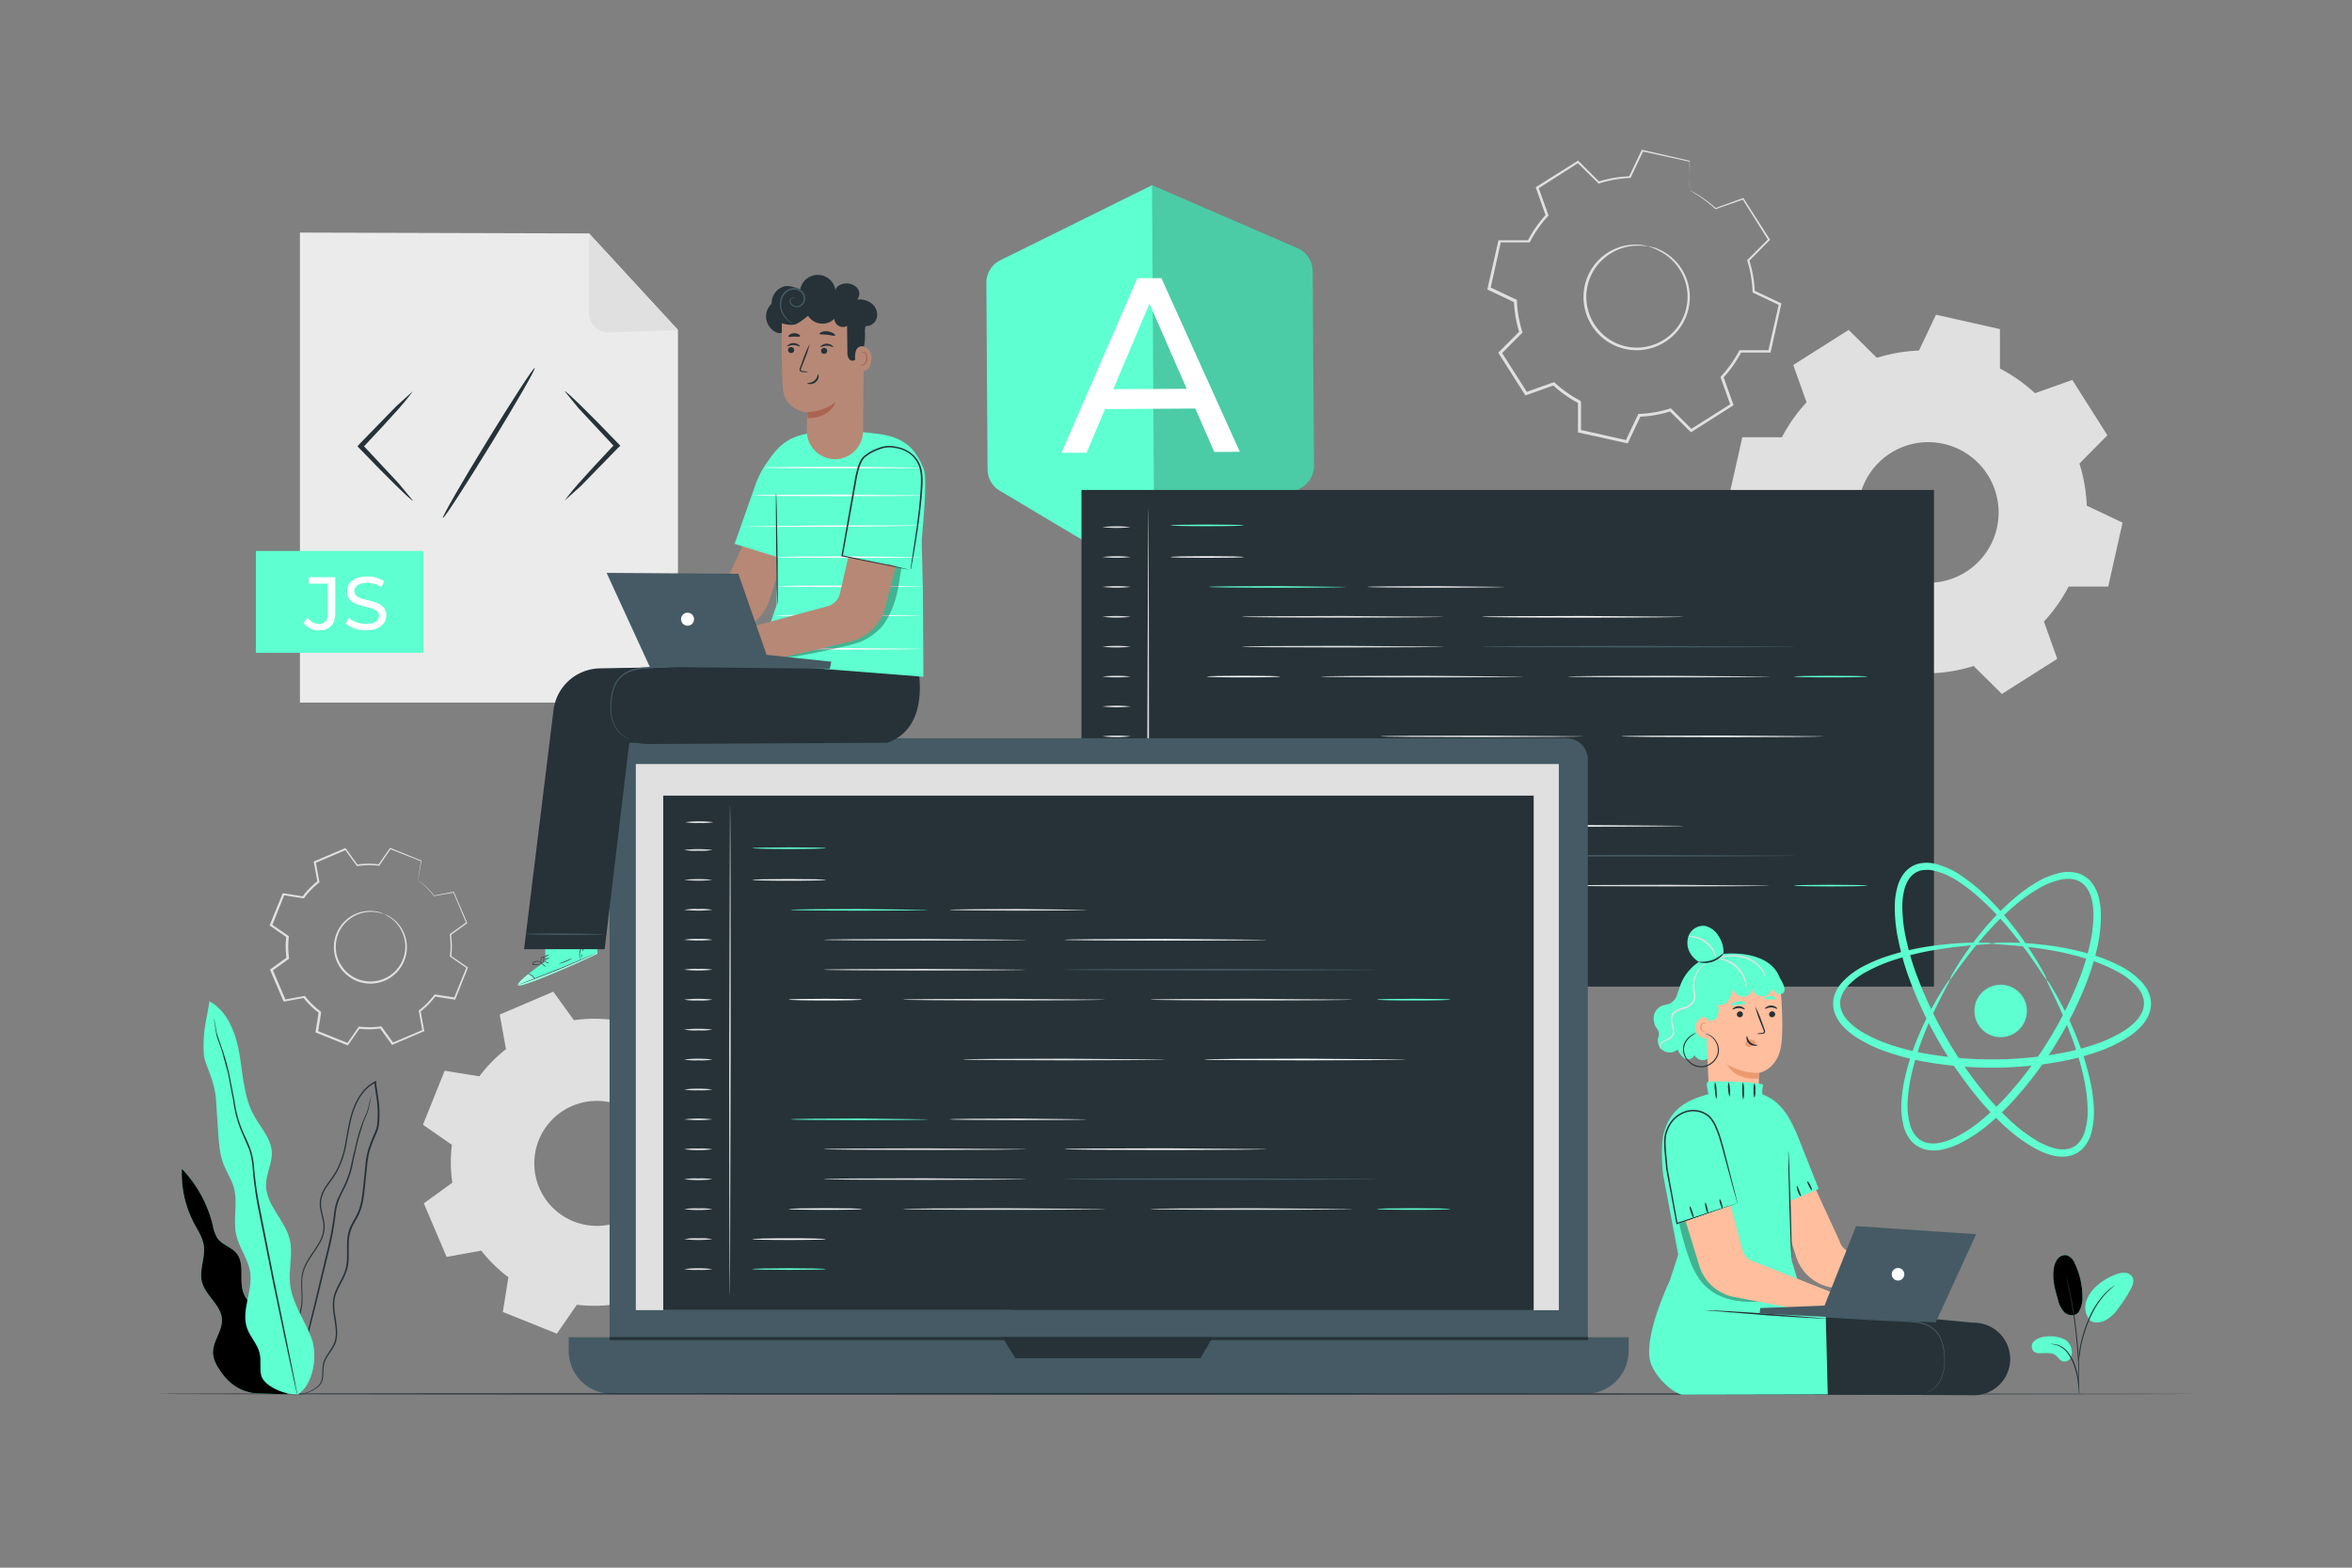 <svg xmlns="http://www.w3.org/2000/svg" xmlns:xlink="http://www.w3.org/1999/xlink" viewBox="0 0 750 500" xmlns:v="https://vecta.io/nano"><rect x="0" y="0" width="750" height="500" fill="#808080" stroke="none"/><style><![CDATA[.B{fill:#5effd0}.C{fill:#263238}.D{fill:#e0e0e0}.E{fill:#fafafa}.F{fill:#455a64}.G{fill:#ffbe9d}.H{fill:#b78876}.I{fill-rule:evenodd}]]></style><g class="D"><path d="M637.77 117.56a51.51 51.51 0 0 1 11.14 7.85l11.91-4.23L672 138.84l-8.91 9a51.1 51.1 0 0 1 2.33 13.43l11.42 5.42-4.58 20.4h-12.63a51.51 51.51 0 0 1-7.86 11.15l4.24 11.9-17.66 11.19-9-8.91a51.51 51.51 0 0 1-13.35 2.32l-5.42 11.42-20.41-4.58v-12.63a51.51 51.51 0 0 1-11.17-7.86l-11.91 4.24-11.19-17.66 8.92-9a51.94 51.94 0 0 1-2.34-13.43L551 159.86l4.58-20.4h12.63a51.27 51.27 0 0 1 7.86-11.15l-4.24-11.9 17.66-11.19 9 8.91a51.51 51.51 0 0 1 13.43-2.33l5.42-11.42 20.4 4.58v12.63zm-18 24a22.43 22.43 0 1 0 17 26.8 22.43 22.43 0 0 0-16.99-26.79z" class="I"/><path d="M525.53 78.51a12.64 12.64 0 0 1 3.91 1.23 16.46 16.46 0 0 1 7.81 7.89 16.62 16.62 0 0 1 1.59 7.63 17 17 0 0 1-10.12 14.99 16.92 16.92 0 0 1-19.64-4.4 17.06 17.06 0 0 1-4-9 16.91 16.91 0 0 1 1.26-8.85 16.73 16.73 0 0 1 4.7-6.22A16.48 16.48 0 0 1 521.47 78a12.6 12.6 0 0 1 4.06.56c0 .12-1.45-.29-4-.19a16.46 16.46 0 0 0-10 4 16.14 16.14 0 0 0-5.54 14.45 15 15 0 0 0 1.26 4.45 15.21 15.21 0 0 0 2.6 4.07 16 16 0 0 0 18.56 4.16 16.19 16.19 0 0 0 7.13-6.06 16.28 16.28 0 0 0 2.57-8.11 16.11 16.11 0 0 0-1.41-7.32 16.55 16.55 0 0 0-7.36-7.84c-2.34-1.3-3.84-1.55-3.81-1.66zm13.28-17.72a5.08 5.08 0 0 1 0-.59v-1.76q0-2.43-.09-7l.12.15-15.09-3.3.27-.13-4 8.44-.07.16h-.17a38.17 38.17 0 0 0-9.84 1.75l-.18.06-.13-.14-6.63-6.54h.42l-13 8.29.15-.44 3.15 8.79.08.22-.17.18a37.43 37.43 0 0 0-5.72 8.15l-.11.22h-.25-9.33l.42-.33-3.36 15.07-.25-.5 8.43 4 .25.11V96a37.75 37.75 0 0 0 1.71 9.79l.09.27-.2.19-6.58 6.62.06-.58 8.27 13-.56-.19 8.79-3.13.28-.1.21.19a37.08 37.08 0 0 0 8.11 5.72h0l.26.42h0v9.32l-.37-.47 15.07 3.39-.53.25q2-4.25 4-8.42l.13-.26h.28a37.28 37.28 0 0 0 9.79-1.7l.27-.08.2.2 6.6 6.59-.59-.02 13-8.24-.18.51-3.12-8.79-.08-.25.17-.19a37.39 37.39 0 0 0 5.75-8.12l.11-.22h9.58l-.39.31 3.41-15.06.2.41-8.41-4-.19-.09V93a37.68 37.68 0 0 0-1.68-9.83l-.06-.18.14-.14 6.6-6.59v.35l-8.2-13.07.25.08-8.81 3.08H547l-.07-.07a38.73 38.73 0 0 0-6-4.61l-1.6-1a5.56 5.56 0 0 1-.53-.32 4.14 4.14 0 0 1 .57.25 34.11 34.11 0 0 1 1.64.9 37 37 0 0 1 6.12 4.53h-.15l8.77-3.19.16-.06.09.15 8.32 13 .12.19-.16.16-6.56 6.64.07-.32a38 38 0 0 1 1.77 10l-.19-.3 8.44 4 .26.13-.07.28-3.34 15.07-.07.31h-.32-9.33l.37-.22a38.1 38.1 0 0 1-5.85 8.32l.09-.43q1.53 4.32 3.14 8.79l.11.33-.29.19-13 8.27-.31.19-.25-.25-6.62-6.58.46.11a37.88 37.88 0 0 1-10 1.75l.41-.26-4 8.43-.16.34-.37-.09-15.12-3.33-.37-.08v-.38-4.65-4.67h0l.25.42h0a38.78 38.78 0 0 1-8.32-5.87l.48.1-8.82 3.13-.36.12-.2-.32-8.25-13-.2-.31.26-.27 6.59-6.61-.11.47a38.38 38.38 0 0 1-1.74-10l.25.39-8.42-4-.32-.15.08-.35 3.4-15 .07-.34h9.67l-.36.22a38.08 38.08 0 0 1 5.87-8.42l-.08.4L489.8 60l-.1-.28.26-.16 13.04-8.2.23-.14.19.19L510 58l-.32-.08a38.05 38.05 0 0 1 10-1.7l-.24.15 4-8.4.08-.18h.19l15 3.47h.12v.12q0 4.5-.06 6.92v1.79a5.31 5.31 0 0 1 .04.7zM122.37 291.48a8.79 8.79 0 0 1 2.52 1.26 11.31 11.31 0 0 1 4.42 6.21 11.6 11.6 0 0 1 .24 5.35 11.74 11.74 0 0 1-2.73 5.51 11.7 11.7 0 0 1-5.78 3.53 11.63 11.63 0 0 1-12.83-5.15 11.37 11.37 0 0 1-1.37-3.22 10.91 10.91 0 0 1-.36-3.34 11.71 11.71 0 0 1 1.85-5.86 11.49 11.49 0 0 1 11.35-5.12 8.58 8.58 0 0 1 2.69.83c0 .08-1-.35-2.72-.58a11.31 11.31 0 0 0-7.22 1.58 11.1 11.1 0 0 0-3.65 3.58 11.28 11.28 0 0 0-1.7 5.59 10.7 10.7 0 0 0 .36 3.16 10.36 10.36 0 0 0 1.32 3 11 11 0 0 0 12.12 4.87 11.17 11.17 0 0 0 5.5-3.32 11.13 11.13 0 0 0 2.48-10.32 11.33 11.33 0 0 0-4.12-6.13 26.71 26.71 0 0 0-2.37-1.43zm10.96-10.55a1.68 1.68 0 0 1 0-.39c0-.3.09-.69.17-1.2l.7-4.74.06.11-9.85-3.9.19-.06-3.61 5.29-.07.09h-.12a25.49 25.49 0 0 0-6.85.1h-.13l-.08-.11L110 271l.27.08-9.73 4.18.15-.28 1.16 6.3v.16l-.13.1a25.81 25.81 0 0 0-4.72 4.84l-.1.14h-.17l-6.33-1 .32-.18-3.94 9.84-.11-.36 5.27 3.64.16.1v.19a26.05 26.05 0 0 0 .08 6.82v.19l-.15.12-5.19 3.75.1-.38 4.17 9.75-.36-.19 6.3-1.15h.2l.12.15a25.65 25.65 0 0 0 4.87 4.77h0c.06.14-.12-.31.13.32h0v.1.2l-.07.4-.12.79-.26 1.59-.51 3.15-.2-.35 9.84 3.95-.39.12 3.64-5.27.11-.16h.2a25.1 25.1 0 0 0 6.82-.07h.19l.11.15 3.75 5.2-.37-.11 9.75-4.15-.18.33q-.57-3.21-1.14-6.3v-.18l.14-.1a26 26 0 0 0 4.79-4.88l.1-.14h.17l6.32 1-.3.16 4-9.82.09.3-5.26-3.66-.12-.08v-.14a26 26 0 0 0-.06-6.85v-.13l.11-.07 5.2-3.74-.06.23-4.12-9.76.16.08-6.31 1.11h-.06v-.05a26.36 26.36 0 0 0-3.55-3.78l-1-.84c-.23-.18-.33-.27-.32-.28l.35.24a16.87 16.87 0 0 1 1 .79 26.13 26.13 0 0 1 3.65 3.74h-.11l6.3-1.2h.11v.11l4.2 9.73.06.14-.12.09-5.18 3.77.09-.2a26.05 26.05 0 0 1 .09 7l-.1-.22 5.28 3.63.17.11-.08.18-3.93 9.85-.08.2h-.22l-6.32-1 .27-.11a26.21 26.21 0 0 1-4.88 5l.11-.29q.57 3.11 1.15 6.3v.24l-.27.05-9.75 4.17-.22.1-.15-.2-3.76-5.19.3.13a26.36 26.36 0 0 1-7 .08l.3-.14q-1.8 2.61-3.64 5.27l-.14.22-.24-.1-9.84-3.95-.24-.09v-.26l.51-3.15.25-1.59.13-.79.06-.4v-.2-.1-.08h0l.12.31h0a25.75 25.75 0 0 1-5-4.89l.31.12-6.3 1.15-.26.05-.1-.24-4.15-9.75-.1-.24.2-.15 5.2-3.75-.13.31a26.55 26.55 0 0 1-.07-7l.13.3-5.26-3.65-.2-.14.09-.22 4-9.83.09-.22h.23l6.32 1-.27.11a26.29 26.29 0 0 1 4.89-5l-.1.26-1.14-6.3v-.2l.19-.08 9.75-4.14.17-.07.11.15 3.74 5.2-.2-.09a26.22 26.22 0 0 1 7-.05l-.18.08 3.66-5.25.08-.11.12.05 9.81 4h.08v.08l-.81 4.68-.22 1.21a2.39 2.39 0 0 1-.04.51z"/><path d="M216.94 334.08a45.34 45.34 0 0 1 8.64 8.47l11-2 7.29 17.08-9.1 6.58a45.41 45.41 0 0 1 .14 12.11l9.23 6.38-6.93 17.23-11.08-1.78a45.11 45.11 0 0 1-8.47 8.65l2 11-17.08 7.29-6.52-9.09a45.84 45.84 0 0 1-12.11.13l-6.37 9.23-17.24-6.92 1.78-11.08a45.45 45.45 0 0 1-8.65-8.48l-11.05 2-7.28-17.08 9.09-6.58a45.85 45.85 0 0 1-.13-12.11l-9.23-6.38 6.92-17.23 11.08 1.78a45.45 45.45 0 0 1 8.48-8.65l-2-11.05 17.08-7.29 6.58 9.1a45.43 45.43 0 0 1 12.11-.13l6.38-9.23 17.21 6.97-1.77 11.08zm-19.2 18.48a19.93 19.93 0 1 0 11.06 25.92 19.93 19.93 0 0 0-11.06-25.92z" class="I"/></g><path d="M216.18 224.08H95.65V74.18l92.2.27 28.33 30.77v118.86z" fill="#ebebeb"/><path d="M131.7 159.7c-.15.15-2.15-1.66-5.26-4.7s-7.34-7.32-11.94-12.12l-.51-.54.51-.54v-.05l11.9-12.22 5.25-4.75s-1.55 2.24-4.45 5.51-7 7.7-11.57 12.54h-.05v-1.03l11.6 12.44 4.52 5.46zm48.37-34.92c.16-.15 2.16 1.66 5.27 4.7s7.34 7.32 11.93 12.12l.52.54-.51.54h-.05l-11.9 12.22-5.26 4.75s1.56-2.24 4.46-5.51 7-7.7 11.56-12.53v-.06 1.08l-11.6-12.43-4.42-5.42zm-38.85 40.43c-.36-.22 5.89-11.12 14-24.34s14.93-23.75 15.3-23.52-5.88 11.12-14 24.34-14.93 23.75-15.3 23.52z" class="C"/><path d="M187.84,74.46l-.11,25.11a6.46,6.46,0,0,0,6.65,6.48l21.8-.81Z" class="D"/><path d="M81.58 175.72h53.45v32.49H81.58z" class="B"/><path d="M96.77 198.61l1.39-1.61a4.19 4.19 0 0 0 3.5 2c1.89 0 2.87-1.15 2.87-3.41v-9.42h-6.06v-2.08h8.44v11.38c0 3.74-1.82 5.59-5.25 5.59a5.87 5.87 0 0 1-4.89-2.45zm13.49.31l.89-1.87a8.6 8.6 0 0 0 5.53 1.94c2.91 0 4.15-1.13 4.15-2.59 0-4.1-10.16-1.51-10.16-7.74 0-2.59 2-4.8 6.42-4.8a9.88 9.88 0 0 1 5.4 1.49l-.8 1.92a8.6 8.6 0 0 0-4.6-1.37c-2.85 0-4.07 1.2-4.07 2.66 0 4.1 10.16 1.54 10.16 7.7 0 2.56-2.06 4.77-6.5 4.77a10 10 0 0 1-6.42-2.11z" fill="#fff"/><path d="M318.9,83.05a7.92,7.92,0,0,0-4.37,7.17l.38,59.47a7.92,7.92,0,0,0,3.84,6.79l49.38,29.43h0l47.27-30.65a7.93,7.93,0,0,0,3.59-6.73l-.39-62.09a7.93,7.93,0,0,0-4.72-7.24L367.34,59.08Z" class="B"/><path d="M367.34,59.08l.8,126.83,47.21-30.59a7.93,7.93,0,0,0,3.66-6.7l-.37-62.34A7.73,7.73,0,0,0,414,79.21Z" opacity=".2"/><path d="M381.16 130.3l-28.8.18-5.87 13.92h-8l24.2-55.67h7.66l25 55.36-8.13.06zm-2.75-6.3l-11.86-27.16L355 124.12z" fill="#fff"/><path d="M344.86 156.27H616.7v158.4H344.86z" class="C"/><path d="M366.12 306.7c-.14 0-.26-32.39-.26-72.34l.26-72.36c.12 0 .26 32.38.26 72.34l-.26 72.36zm-5.59-138.58a39.07 39.07 0 0 1-9 0 39.07 39.07 0 0 1 9 0zm0 9.53a39.07 39.07 0 0 1-9 0 39.07 39.07 0 0 1 9 0zm0 9.54a39.07 39.07 0 0 1-9 0 39.07 39.07 0 0 1 9 0zm0 9.53a39.07 39.07 0 0 1-9 0 39.07 39.07 0 0 1 9 0zm0 9.53a39.07 39.07 0 0 1-9 0 39.07 39.07 0 0 1 9 0zm0 9.54a39.07 39.07 0 0 1-9 0 39.07 39.07 0 0 1 9 0zm0 9.53a39.07 39.07 0 0 1-9 0 39.07 39.07 0 0 1 9 0zm0 9.53a39.07 39.07 0 0 1-9 0 39.07 39.07 0 0 1 9 0zm0 9.54a39.07 39.07 0 0 1-9 0 39.07 39.07 0 0 1 9 0zm0 9.53a39.07 39.07 0 0 1-9 0 39.07 39.07 0 0 1 9 0zm0 9.53a39.07 39.07 0 0 1-9 0 39.07 39.07 0 0 1 9 0zm0 9.55a39.07 39.07 0 0 1-9 0 39.07 39.07 0 0 1 9 0zm0 9.52a39.07 39.07 0 0 1-9 0 39.07 39.07 0 0 1 9 0zm0 9.53a39.07 39.07 0 0 1-9 0 39.07 39.07 0 0 1 9 0zm0 9.54a39.07 39.07 0 0 1-9 0 39.07 39.07 0 0 1 9 0z" class="D"/><path d="M396.62 167.56c0 .14-5.23.26-11.68.26s-11.69-.12-11.69-.26 5.23-.26 11.69-.26 11.68.11 11.68.26zm0 134.03c0 .14-5.23.26-11.68.26s-11.69-.12-11.69-.26 5.23-.26 11.69-.26 11.68.11 11.68.26zm32.54-114.4c0 .14-9.79.26-21.86.26s-21.86-.12-21.86-.26 9.79-.26 21.86-.26l21.86.26z" class="B"/><g class="D"><path d="M479.7 187.19c0 .14-9.78.26-21.85.26s-21.86-.12-21.86-.26 9.78-.26 21.86-.26l21.85.26z"/><use xlink:href="#B"/><path d="M460.39 206.25c0 .15-14.43.26-32.21.26s-32.18-.11-32.18-.26 14.42-.26 32.22-.26l32.17.26zm44.34 28.6c0 .15-14.42.26-32.21.26s-32.21-.11-32.21-.26 14.42-.26 32.21-.26l32.21.26z"/><use xlink:href="#B" x="25.21" y="19.07"/><use xlink:href="#C"/></g><g class="E"><use xlink:href="#C" x="-27.38" y="-19.07"/><path d="M581.45 234.85c0 .15-14.43.26-32.21.26S517 235 517 234.85s14.42-.26 32.22-.26l32.23.26z"/></g><path d="M572.56 206.25c0 .15-22.4.26-50 .26s-50-.11-50-.26 22.39-.26 50-.26l50 .26z" class="F"/><g class="E"><use xlink:href="#D"/><use xlink:href="#D" y="114.4"/><use xlink:href="#E"/></g><g class="B"><use xlink:href="#E" x="187.26"/><path d="M429.16 253.86c0 .15-9.79.26-21.86.26s-21.86-.11-21.86-.26 9.79-.26 21.86-.26l21.86.26z"/></g><g class="D"><path d="M479.7 253.86c0 .15-9.78.26-21.85.26S436 254 436 253.86s9.78-.26 21.86-.26l21.84.26zm-19.31 9.54c0 .14-14.43.26-32.21.26s-32.18-.12-32.18-.26 14.42-.26 32.22-.26l32.17.26z"/><use xlink:href="#B" y="76.21"/><path d="M485.6 282.46c0 .15-14.43.26-32.21.26s-32.22-.11-32.22-.26 14.42-.26 32.22-.26l32.21.26zm78.72 0c0 .15-14.42.26-32.21.26s-32.21-.11-32.21-.26 14.42-.26 32.21-.26l32.21.26z"/></g><use xlink:href="#C" x="-27.38" y="47.61" class="E"/><path d="M572.56 272.93c0 .14-22.4.26-50 .26s-50-.12-50-.26 22.39-.26 50-.26l50 .26z" class="F"/><use xlink:href="#F" class="E"/><g class="B"><use xlink:href="#F" x="187.26"/><path d="M652.65 312.48c-.19.11-1.88-2.7-5.29-7.52a136.87 136.87 0 0 0-6.52-8.53 95 95 0 0 0-9.79-10.21 54.26 54.26 0 0 0-6.46-5 24.43 24.43 0 0 0-7.83-3.52 9.55 9.55 0 0 0-4.22-.06 6.29 6.29 0 0 0-3.44 2.21 10.17 10.17 0 0 0-1.89 4.08 22.08 22.08 0 0 0-.6 4.87 48.11 48.11 0 0 0 1.14 10.39 84.39 84.39 0 0 0 3 10.62A133 133 0 0 0 634 350.06a86.31 86.31 0 0 0 7.68 7.93 48.2 48.2 0 0 0 8.43 6.19 23 23 0 0 0 4.52 1.92 10.37 10.37 0 0 0 4.48.4 6.25 6.25 0 0 0 3.63-1.89 9.42 9.42 0 0 0 2.06-3.67 24.32 24.32 0 0 0 .86-8.54 52.82 52.82 0 0 0-1.07-8.09 93.8 93.8 0 0 0-4-13.58c-1.45-3.92-2.89-7.23-4.12-9.91-2.47-5.37-4.06-8.23-3.87-8.34a9.3 9.3 0 0 1 1.4 1.94c.82 1.33 2 3.32 3.38 5.95s3 5.91 4.57 9.83a89.73 89.73 0 0 1 4.39 13.73 54.48 54.48 0 0 1 1.28 8.35 26.34 26.34 0 0 1-.81 9.31 11.7 11.7 0 0 1-2.5 4.55 8.43 8.43 0 0 1-4.87 2.61 12.52 12.52 0 0 1-5.49-.39 24.58 24.58 0 0 1-5-2.08 49.43 49.43 0 0 1-8.94-6.43 86.26 86.26 0 0 1-8-8.13 131.91 131.91 0 0 1-23.7-41 85.29 85.29 0 0 1-3-11 49.77 49.77 0 0 1-1.11-11 24.45 24.45 0 0 1 .72-5.39 12.64 12.64 0 0 1 2.4-5 8.54 8.54 0 0 1 4.7-2.91 11.65 11.65 0 0 1 5.2.11 26.38 26.38 0 0 1 8.46 3.95 56.1 56.1 0 0 1 6.6 5.28 90.55 90.55 0 0 1 9.72 10.76c2.6 3.35 4.64 6.36 6.23 8.87s2.73 4.53 3.46 5.91a9.09 9.09 0 0 1 .96 2.18z"/><path d="M621.77,312.42c.18.11-1.44,2.84-4,8-1.26,2.56-2.74,5.73-4.23,9.49a86.1,86.1,0,0,0-4.07,13.06,49.16,49.16,0,0,0-1.12,7.8,23,23,0,0,0,.8,8.24,9.49,9.49,0,0,0,2,3.57,6.56,6.56,0,0,0,3.48,1.94,10,10,0,0,0,4.35-.12,20.23,20.23,0,0,0,4.46-1.6,43.78,43.78,0,0,0,8.43-5.55,79.38,79.38,0,0,0,7.74-7.34,122.52,122.52,0,0,0,23.63-38.18,78.38,78.38,0,0,0,3.11-10.21,43.81,43.81,0,0,0,1.21-10,20.51,20.51,0,0,0-.56-4.7,10.06,10.06,0,0,0-1.83-3.95,6.57,6.57,0,0,0-3.3-2.25,9.48,9.48,0,0,0-4.08-.18,23.09,23.09,0,0,0-7.73,2.95,50.75,50.75,0,0,0-6.48,4.49,87.15,87.15,0,0,0-9.87,9.47c-2.7,3-4.88,5.75-6.61,8-3.46,4.54-5.18,7.21-5.36,7.1a7.6,7.6,0,0,1,1-2.09c.75-1.31,1.9-3.23,3.53-5.6a105,105,0,0,1,6.33-8.38,82.53,82.53,0,0,1,9.8-9.94,49.51,49.51,0,0,1,6.63-4.8,25,25,0,0,1,8.42-3.36,11.77,11.77,0,0,1,5,.18,8.82,8.82,0,0,1,4.46,2.95,12.47,12.47,0,0,1,2.33,4.8,23.24,23.24,0,0,1,.68,5.24A45.66,45.66,0,0,1,668.81,302a80,80,0,0,1-3.15,10.56,122.35,122.35,0,0,1-24.15,39,80.2,80.2,0,0,1-8,7.54,45.84,45.84,0,0,1-9,5.78,22.86,22.86,0,0,1-5,1.73,12.28,12.28,0,0,1-5.33.06,8.82,8.82,0,0,1-4.63-2.67,11.73,11.73,0,0,1-2.41-4.42,25,25,0,0,1-.75-9,49.54,49.54,0,0,1,1.34-8.08,82.47,82.47,0,0,1,4.52-13.21,104.14,104.14,0,0,1,4.67-9.4c1.4-2.52,2.6-4.4,3.44-5.66S621.69,312.37,621.77,312.42Z"/><path d="M635.24,300.91c0,.22-3.18.27-8.87.82-2.84.28-6.31.7-10.29,1.4a87.75,87.75,0,0,0-13.25,3.42,50.07,50.07,0,0,0-7.22,3.15,22.89,22.89,0,0,0-6.59,5,9.53,9.53,0,0,0-2,3.56,6.65,6.65,0,0,0,.18,4,10.22,10.22,0,0,0,2.39,3.64,20.88,20.88,0,0,0,3.71,2.94,43.83,43.83,0,0,0,9.15,4.25,78.16,78.16,0,0,0,10.33,2.72,122.14,122.14,0,0,0,44.89,0A78,78,0,0,0,668,333.1a43.68,43.68,0,0,0,9.16-4.25,20.88,20.88,0,0,0,3.71-2.94,10.22,10.22,0,0,0,2.39-3.64,6.65,6.65,0,0,0,.18-4,9.53,9.53,0,0,0-2-3.56,22.89,22.89,0,0,0-6.59-5,48,48,0,0,0-7.22-3.15,87.75,87.75,0,0,0-13.25-3.42c-4-.7-7.45-1.12-10.29-1.4-5.69-.55-8.87-.6-8.86-.82a7.76,7.76,0,0,1,2.3-.24c1.51-.05,3.75-.08,6.63.05s6.39.4,10.45,1a82.6,82.6,0,0,1,13.61,3.1,50.72,50.72,0,0,1,7.57,3.12,24.86,24.86,0,0,1,7.29,5.39,11.7,11.7,0,0,1,2.49,4.37,8.86,8.86,0,0,1-.16,5.34,12.36,12.36,0,0,1-2.86,4.51,22.22,22.22,0,0,1-4.1,3.33,45.69,45.69,0,0,1-9.64,4.59,79.18,79.18,0,0,1-10.64,2.87,121.84,121.84,0,0,1-45.89,0,79.18,79.18,0,0,1-10.64-2.87,45.69,45.69,0,0,1-9.64-4.59,22.55,22.55,0,0,1-4.1-3.33,12.28,12.28,0,0,1-2.86-4.51,8.86,8.86,0,0,1-.16-5.34,11.77,11.77,0,0,1,2.49-4.37,24.91,24.91,0,0,1,7.29-5.39,49.19,49.19,0,0,1,7.57-3.11,81.48,81.48,0,0,1,13.61-3.11c4.06-.58,7.58-.85,10.45-1s5.12-.1,6.63-.05A7.87,7.87,0,0,1,635.24,300.91Z"/><circle cx="637.71" cy="322.29" r="8.37" transform="matrix(.161 -.987 .987 .161 217.19 899.96)"/></g><g class="F"><path d="M202.13 235.47h297.45a6.74 6.74 0 0 1 6.74 6.74v185a14.57 14.57 0 0 1-14.57 14.57h-282.8a14.57 14.57 0 0 1-14.57-14.57v-184a7.75 7.75 0 0 1 7.75-7.74z"/><path d="M181.34,426.5h338a0,0,0,0,1,0,0v4.33a13.72,13.72,0,0,1-13.72,13.72H195.06a13.72,13.72,0,0,1-13.72-13.72V426.5a0,0,0,0,1,0,0Z"/></g><path d="M202.75 243.67h294.32v174.2H202.75z" class="D"/><g class="C"><path d="M319.6 426.5l4.19 6.67h59.01l3.9-6.67h-67.1z"/><path d="M194.43 426.43h311.94v.99H194.43zm17.06-172.67h277.56v164.11H211.49z"/></g><g class="D"><path d="M232.78 413.05c-.14 0-.26-34.95-.26-78.06l.26-78.06c.14 0 .22 34.94.22 78.07l-.22 78.05zm-5.6-141.97a19.36 19.36 0 0 1-4.51.26 19.36 19.36 0 0 1-4.51-.26 39.25 39.25 0 0 1 9 0zm.35-8.86a19.36 19.36 0 0 1-4.51.26 19.36 19.36 0 0 1-4.51-.26 39.25 39.25 0 0 1 9 0zm-.35 18.41a39.25 39.25 0 0 1-9 0 39.25 39.25 0 0 1 9 0z"/><use xlink:href="#G"/><use xlink:href="#G" y="9.55"/><use xlink:href="#G" y="19.1"/><path d="M227.18 318.82a19 19 0 0 1-4.51.27 19 19 0 0 1-4.51-.27 39.25 39.25 0 0 1 9 0zm0 9.55a19.36 19.36 0 0 1-4.51.26 19.36 19.36 0 0 1-4.51-.26 39.25 39.25 0 0 1 9 0zm0 9.55a19.36 19.36 0 0 1-4.51.26 19.36 19.36 0 0 1-4.51-.26 39.25 39.25 0 0 1 9 0zm0 9.55a19.36 19.36 0 0 1-4.51.26 19.36 19.36 0 0 1-4.51-.26 39.25 39.25 0 0 1 9 0zm0 9.53a39.25 39.25 0 0 1-9 0 39.25 39.25 0 0 1 9 0z"/><use xlink:href="#G" y="76.39"/><use xlink:href="#G" y="85.94"/><use xlink:href="#G" y="95.49"/><path d="M227.18 395.22a39.25 39.25 0 0 1-9 0 19 19 0 0 1 4.51-.27 19 19 0 0 1 4.49.27zm0 9.54a19.36 19.36 0 0 1-4.51.26 19.36 19.36 0 0 1-4.51-.26 39.25 39.25 0 0 1 9 0z"/></g><path d="M263.33 270.52c0 .14-5.24.26-11.7.26s-11.71-.12-11.71-.26 5.24-.26 11.71-.26 11.7.11 11.7.26zm0 134.24c0 .15-5.24.26-11.7.26s-11.71-.11-11.71-.26 5.24-.26 11.71-.26 11.7.12 11.7.26zm32.59-114.58c0 .14-9.81.26-21.9.26s-21.89-.12-21.89-.26 9.8-.26 21.89-.26l21.9.26z" class="B"/><g class="D"><path d="M346.55 290.18c0 .14-9.81.26-21.9.26s-21.89-.12-21.89-.26 9.8-.26 21.89-.26l21.9.26z"/><use xlink:href="#H"/><use xlink:href="#H" y="9.55"/><path d="M371.61 337.92c0 .15-14.44.26-32.26.26s-32.27-.11-32.27-.26 14.45-.26 32.27-.26l32.26.26zm-19.16-19.1c0 .15-14.45.27-32.27.27s-32.26-.12-32.26-.27 14.44-.26 32.26-.26l32.27.26zm78.85 0c0 .15-14.45.27-32.26.27s-32.27-.12-32.27-.27 14.45-.26 32.27-.26l32.26.26z"/></g><g class="E"><use xlink:href="#H" x="76.68"/><path d="M448.45 337.92c0 .15-14.45.26-32.26.26s-32.27-.11-32.27-.26 14.45-.26 32.27-.26l32.26.26z"/></g><path d="M439.55 309.28c0 .14-22.43.26-50.1.26s-50.1-.12-50.1-.26 22.43-.26 50.1-.26l50.1.26z" class="F"/><path d="M263.33 280.63c0 .14-5.24.26-11.7.26s-11.71-.12-11.71-.26 5.24-.26 11.71-.26 11.7.12 11.7.26zm0 114.59c0 .14-5.24.26-11.7.26s-11.71-.12-11.71-.26 5.24-.27 11.71-.27 11.7.12 11.7.27zm11.59-76.4c0 .15-5.24.27-11.7.27s-11.7-.12-11.7-.27 5.23-.26 11.7-.26 11.7.12 11.7.26z" class="E"/><path d="M462.48 318.82c0 .15-5.24.27-11.7.27s-11.7-.12-11.7-.27 5.23-.26 11.7-.26 11.7.12 11.7.26zM295.92 357c0 .15-9.81.26-21.9.26s-21.89-.11-21.89-.26 9.8-.26 21.89-.26l21.9.26z" class="B"/><g class="D"><path d="M346.55 357c0 .15-9.81.26-21.9.26s-21.89-.11-21.89-.26 9.8-.26 21.89-.26l21.9.26z"/><use xlink:href="#I"/><use xlink:href="#I" y="9.55"/><use xlink:href="#H" x="25.25" y="85.88"/><path d="M431.3 385.61c0 .14-14.45.26-32.26.26s-32.27-.12-32.27-.26 14.45-.26 32.27-.26l32.26.26z"/></g><use xlink:href="#I" x="76.68" class="E"/><path d="M439.55 376.06c0 .15-22.43.26-50.1.26s-50.1-.11-50.1-.26 22.43-.26 50.1-.26l50.1.26z" class="F"/><path d="M274.92 385.61c0 .14-5.24.26-11.7.26s-11.7-.12-11.7-.26 5.23-.26 11.7-.26 11.7.12 11.7.26z" class="E"/><path d="M462.48 385.61c0 .14-5.24.26-11.7.26s-11.7-.12-11.7-.26 5.23-.26 11.7-.26 11.7.12 11.7.26z" class="B"/><path d="M700.42 444.56c0 .14-145.71.26-325.4.26s-325.44-.12-325.44-.26 145.68-.26 325.44-.26l325.4.26z" class="C"/><path d="M568.68,388.12l4,12.49a14.43,14.43,0,0,0,11.2,10l26.66,5,7.25-.23-7.25-9-20-6.83a5.37,5.37,0,0,1-4-3.84l-8-17.36-10.11,6.2Z" class="G"/><path d="M549.58 304.23a8.79 8.79 0 0 0-1.5-5.54 6.77 6.77 0 0 0-4.38-3.38 5 5 0 0 0-5.19 3.06 6.52 6.52 0 0 0 .8 6.16 8.23 8.23 0 0 0 2.43 2.27 15.26 15.26 0 0 0-6 7.65l-1.08 3.18a4.74 4.74 0 0 1-2.21 2.45c-.76.34-1.61.37-2.39.66a4.38 4.38 0 0 0-2.63 3 5.32 5.32 0 0 0 .71 4 4.13 4.13 0 0 1 .9 1.86 4.79 4.79 0 0 1-.29 1.39 3.8 3.8 0 0 0 6.24 3.71 5.41 5.41 0 0 0 2.3 2.89c1.14.54 2.82.05 3-1.19a3 3 0 0 0 5.71-1.08l21.5-23.51c-3.2-8.54-15.75-7.81-17.92-7.58z" class="B"/><path d="M545.94 312.4a2.7 2.7 0 0 0-2.4 2.72h0l1.52 36.2c.06 4.28 7.82 9.34 12.39 9.24h0c4.63-.1 3.27-5 3.33-9.07l.12-9.31c.01.04 5.84-1 7.05-8.59.6-3.79.41-10 .09-15.08-.29-4.57-3.32-10.18-7.87-9.7z" class="G"/><path d="M566.06 323.44a1 1 0 0 1-.94 1 .94.94 0 0 1-1-.88 1 1 0 0 1 .94-1 .94.94 0 0 1 1 .88zm.63-1.7c-.12.13-.86-.42-1.91-.42s-1.83.53-1.94.4.07-.28.4-.53a2.74 2.74 0 0 1 1.55-.48 2.62 2.62 0 0 1 1.53.5c.32.24.43.47.37.53zm-10.91 1.7a1 1 0 0 1-.94 1 .94.94 0 0 1-1-.88 1 1 0 0 1 .94-1 .94.94 0 0 1 1 .88zm.57-1.5c-.12.12-.86-.42-1.91-.42s-1.82.53-1.94.4.07-.29.41-.53a2.64 2.64 0 0 1 1.55-.48 2.61 2.61 0 0 1 1.52.49c.32.25.43.48.37.54zm3.82 7.8a6.54 6.54 0 0 1 1.71-.31c.27 0 .52-.08.57-.27a1.38 1.38 0 0 0-.18-.79l-.8-2.05a34.6 34.6 0 0 1-1.78-5.35 35.16 35.16 0 0 1 2.21 5.2l.76 2.05a1.57 1.57 0 0 1 .14 1.06.68.68 0 0 1-.44.39 1.66 1.66 0 0 1-.46.06 6.94 6.94 0 0 1-1.73.01z" class="C"/><path d="M560.9 342.18a19.42 19.42 0 0 1-10.21-2.72s2.48 5.23 10.1 4.52zm-1.18-9.91a1.88 1.88 0 0 0-1.69-.7 1.75 1.75 0 0 0-1.2.64 1.09 1.09 0 0 0-.08 1.25 1.27 1.27 0 0 0 1.38.35 3.92 3.92 0 0 0 1.34-.8 1.26 1.26 0 0 0 .3-.31.35.35 0 0 0 0-.39" fill="#eb996e"/><path d="M557.07 330.46c.18 0 .18 1.14 1.15 2s2.2.68 2.21.84-.28.22-.79.24a2.93 2.93 0 0 1-1.84-.64 2.51 2.51 0 0 1-.89-1.63c-.04-.53.09-.81.16-.81z" class="C"/><path d="M556.83 320.1c-.11.28-1.16.15-2.39.3s-2.23.48-2.4.22.1-.39.51-.66a4 4 0 0 1 1.77-.63 4.06 4.06 0 0 1 1.87.22c.45.19.68.45.64.55zm9.47-1.4c-.18.24-.91 0-1.78 0s-1.61.16-1.78-.09 0-.36.37-.59a2.5 2.5 0 0 1 1.45-.39 2.47 2.47 0 0 1 1.42.48c.3.23.41.47.32.59z" class="B"/><path d="M544.39,324.59a1.93,1.93,0,0,0-2,.1,3.53,3.53,0,0,0,2.23,6.56" class="G"/><path d="M556.37,306.27a15.48,15.48,0,0,1,7.32,2.27,10.63,10.63,0,0,1,5.23,6.21,2.18,2.18,0,0,1-.06,1.72,1.69,1.69,0,0,1-2.09.45,4.9,4.9,0,0,1-1.7-1.57,3.26,3.26,0,0,1-6.33-.07,2.86,2.86,0,0,1-2.94,2.62,3.75,3.75,0,0,1-3.24-2.56,9.61,9.61,0,0,1-1.34,3.72,3.26,3.26,0,0,1-3.45,1.41,6.78,6.78,0,0,1,0,3.41,2.33,2.33,0,0,1-2.69,1.57c-1.06-.36-1.47-1.61-1.71-2.7a25.17,25.17,0,0,1-.82-6.39,9.35,9.35,0,0,1,7.55-9.48,25,25,0,0,1,6.63-.61" class="B"/><path d="M543.86 329c0-.05-.3.07-.67-.1a1.33 1.33 0 0 1-.65-1.3 1.35 1.35 0 0 1 .81-1.23 4.38 4.38 0 0 1 .68-.13s-.26-.24-.76-.13a1.36 1.36 0 0 0-.75.46 1.71 1.71 0 0 0-.38 1 1.52 1.52 0 0 0 1 1.58c.47.13.76-.15.72-.15z" fill="#eb996e"/><path d="M541 329.38s-.11 0-.32.08a6.49 6.49 0 0 0-3.33 2.73 4.89 4.89 0 0 0-.68 2.29 5.37 5.37 0 0 0 .64 2.68 6.29 6.29 0 0 0 2 2.26 5.64 5.64 0 0 0 3.11 1 5.91 5.91 0 0 0 5.15-3.22 5 5 0 0 0 .54-2.7 5.63 5.63 0 0 0-.74-2.27 5.44 5.44 0 0 0-2.52-2.3 3.63 3.63 0 0 0-.89-.27q-.32-.06-.33 0s.44.1 1.15.44a5.54 5.54 0 0 1 2.35 2.29 5.46 5.46 0 0 1 .65 2.17 4.77 4.77 0 0 1-.54 2.51 5.56 5.56 0 0 1-4.82 3 5.68 5.68 0 0 1-4.81-3 4.76 4.76 0 0 1 0-4.66 6.54 6.54 0 0 1 2.32-2.35c.62-.5 1.07-.65 1.07-.68z" class="C"/><g class="D"><path d="M547.25 305.76c-.08 0-.24-.67-.71-1.66a9.15 9.15 0 0 0-6.47-5.1c-1.08-.23-1.78-.22-1.78-.31a3.8 3.8 0 0 1 1.84-.06 8.51 8.51 0 0 1 4.1 1.74 8.41 8.41 0 0 1 2.64 3.58 3.8 3.8 0 0 1 .38 1.81zm-17.52 28.95s-.13 0-.27-.25a1.46 1.46 0 0 1-.18-1 2.17 2.17 0 0 1 .94-1.38 18.23 18.23 0 0 1 1.89-1 2.31 2.31 0 0 0 1.32-1.88 11.06 11.06 0 0 0-.52-2.87 5.72 5.72 0 0 1-.16-1.68 2.8 2.8 0 0 1 .72-1.66 6.89 6.89 0 0 1 3.21-1.69 5.34 5.34 0 0 0 2.88-1.66 4.31 4.31 0 0 0 .48-3 15.67 15.67 0 0 1-.21-3 8.32 8.32 0 0 1 2.89-5.64 5.13 5.13 0 0 1 .85-.59 1.16 1.16 0 0 1 .33-.16s-.4.3-1 .9a8.4 8.4 0 0 0-2.05 3.05 8.13 8.13 0 0 0-.55 2.47 16.26 16.26 0 0 0 .25 2.93 4.72 4.72 0 0 1-.53 3.36 5.72 5.72 0 0 1-3.14 1.86 6.51 6.51 0 0 0-3 1.54 3.09 3.09 0 0 0-.47 2.9 10.8 10.8 0 0 1 .48 3 2.6 2.6 0 0 1-.54 1.36 3.13 3.13 0 0 1-1 .81c-.72.39-1.4.61-1.9 1a2 2 0 0 0-.91 1.19 1.49 1.49 0 0 0 .19 1.09z"/><path d="M556.89 315c-.08 0-.15-.81-.55-2a10.66 10.66 0 0 0-2.58-4.23 10.83 10.83 0 0 0-4.23-2.56l-2-.55a4.73 4.73 0 0 1 2.13.2 9.74 9.74 0 0 1 7.06 7 4.55 4.55 0 0 1 .17 2.14z"/><path d="M563 311.7a19 19 0 0 0-1.33-2.36 10.43 10.43 0 0 0-5.22-3.63 16.15 16.15 0 0 0-6.45-.52l-2.71.33a8.9 8.9 0 0 1 2.66-.69 14.73 14.73 0 0 1 6.66.38 10.1 10.1 0 0 1 5.36 3.92 6.77 6.77 0 0 1 .89 1.83 1.79 1.79 0 0 1 .14.74z"/></g><g class="C"><path d="M549.74 303.85s-.19.5-.78 1.11a7.51 7.51 0 0 1-2.78 1.74 7.36 7.36 0 0 1-3.25.41 2.59 2.59 0 0 1-1.31-.37 13.15 13.15 0 0 0 4.39-.53 13.4 13.4 0 0 0 3.73-2.36zm5.35 140.77c-18.31-6.06-5.76-30.28-5.76-30.28l80 7.53A11.57 11.57 0 0 1 641 433.45h0A11.57 11.57 0 0 1 629.44 445l-74.35-.4"/><path d="M536.35,444.6c-17.84-6-5.54-30.27-5.54-30.27l78,7.36c7.62.1,11.34,3.78,11.34,11.55h0c0,6.39-2.38,11.78-11.31,11.6l-72.5-.24"/></g><path d="M554.46 418.43h.22.65l2.5.1 9.17.47 30.27 1.66 4.38.22 4.26.17 4.11.33a14.94 14.94 0 0 1 3.9.8 9.63 9.63 0 0 1 3.25 2.08 8.59 8.59 0 0 1 2 3.16 15.47 15.47 0 0 1 .81 3.41 24.19 24.19 0 0 1 .21 3.23 13.76 13.76 0 0 1-1 5.43 9 9 0 0 1-2.43 3.31 6.6 6.6 0 0 1-2.21 1.24c-.55.18-.56.12 0-.08a6.84 6.84 0 0 0 2.14-1.29 9.06 9.06 0 0 0 2.32-3.28 13.65 13.65 0 0 0 1-5.33 23.63 23.63 0 0 0-.24-3.18 15.51 15.51 0 0 0-.8-3.33 8.33 8.33 0 0 0-1.91-3 8.84 8.84 0 0 0-3.13-2 14.24 14.24 0 0 0-3.81-.77l-4.09-.32-4.24-.16-4.39-.22-30.4-1.79-9.18-.59-2.49-.18-.65-.06z" class="F"/><path d="M582.2 420l-6.41-3.15-4.47-14.85-.43-19 9.06-3.82-7.19-18.05c-1.31-2.67-4-9.74-10.76-12.06a8.15 8.15 0 0 1 .24-3c.53-.89-16.59-1.42-17.56-1.07s.16 3.48.05 4c-6.09 1.68-12 4.19-14.23 12.56-.86 3.26-.57 10.14-.1 13.46l4.75 25.13-2.67 8.25s-9.35 19.48-5.8 27.09 9.57 9.33 9.57 9.33l46.58-.1z" class="B"/><path d="M535.46,390.2a93.9,93.9,0,0,0,3.42,11.89,25.67,25.67,0,0,0,3.74,6.86,17.35,17.35,0,0,0,9,5.47,28.27,28.27,0,0,0,10.61.52l-17.63-10-4.69-16.29Z" opacity=".3"/><g class="C"><path d="M571.31 401.45a7.45 7.45 0 0 1-.13-1.35l-.18-3.67-.43-12.13-.3-12.13v-3.68a8.38 8.38 0 0 1 0-1.35 8 8 0 0 1 .12 1.34l.18 3.68.43 12.13.31 12.13v3.68a8.38 8.38 0 0 1 0 1.35zm-17.25-17.75a1.57 1.57 0 0 1-.32.14l-1 .36-3.84 1.35-14.06 4.85-.23.08-.05-.24-3.28-17.56h0 0c-.19-3.19-.83-6.52-.56-10a9.08 9.08 0 0 1 .69-2.45 11.07 11.07 0 0 1 1.16-2.21 9.38 9.38 0 0 1 3.7-3.16 8.1 8.1 0 0 1 8.78.95 11 11 0 0 1 2.35 3.58 33.62 33.62 0 0 1 1.37 3.76c.74 2.46 1.31 4.79 1.86 6.93l2.55 10 .67 2.71.17.69c.05.18 0 .24 0 .23a1.12 1.12 0 0 1-.09-.25q-.09-.29-.21-.72l-.77-2.72-2.72-9.94c-.58-2.08-1.15-4.4-1.91-6.84a33.39 33.39 0 0 0-1.38-3.7 10.47 10.47 0 0 0-2.24-3.41 7.64 7.64 0 0 0-8.24-.85 8.86 8.86 0 0 0-3.5 3 10.88 10.88 0 0 0-1.11 2.11 8.73 8.73 0 0 0-.65 2.32c-.26 3.37.35 6.7.55 9.93h0l3.2 17.57-.28-.16 14-4.61 3.93-1.26 1-.33z"/><path d="M540 388.35c-.13 0-.5-.73-.83-1.73s-.47-1.85-.33-1.89.51.73.83 1.73.5 1.85.33 1.89zm4.62-1.29c-.14 0-.45-.72-.68-1.69s-.32-1.77-.18-1.81.45.72.68 1.69.32 1.75.18 1.81zm4.63-1.66c-.14 0-.45-.58-.69-1.38s-.32-1.48-.18-1.53.44.58.68 1.38.32 1.49.19 1.53zm25.04-3.83c-.12.07-.65-.59-1-1.56s-.41-1.81-.28-1.83.42.73.77 1.65.64 1.66.51 1.74zm3.48-1.98c-.13.07-.55-.51-.94-1.28s-.6-1.45-.47-1.52.55.51.94 1.28.6 1.46.47 1.52zm-30.4-29.8a1.25 1.25 0 0 0 .09.45h-.27a17.22 17.22 0 0 1-.32-2.38 8.11 8.11 0 0 1 0-2.85 7.71 7.71 0 0 1 .5 2.81 17.81 17.81 0 0 1 .07 2.4h-.27c.09-.28.15-.44.2-.43zm4.16 0a5.69 5.69 0 0 1-.43-2.32 5.24 5.24 0 0 1 .09-2.35 5.69 5.69 0 0 1 .43 2.32 5.24 5.24 0 0 1-.09 2.35zm4.36.94a7.57 7.57 0 0 1-.3-2.8 7.94 7.94 0 0 1 .22-2.81 7.57 7.57 0 0 1 .3 2.8 7.94 7.94 0 0 1-.22 2.81zm3.56-.59a5.79 5.79 0 0 1-.26-2.39 5.86 5.86 0 0 1 .26-2.4 5.57 5.57 0 0 1 .27 2.4 5.51 5.51 0 0 1-.27 2.39zm23.05 70.4c0 .14-8.69-.33-19.39-1.06l-19.35-1.58c.01-.14 8.69.33 19.39 1.06l19.35 1.58z"/></g><path d="M537.53,389.54l4.29,14A14.5,14.5,0,0,0,553,413.68l26.66,5.07,7.25-.24-2.46-6.19-24.83-9.82a5.41,5.41,0,0,1-4-3.89l-3.75-14.05Z" class="G"/><path d="M561.1 418.93l.23-1.73 20.48-.8 10.05-25.35 38.29 2.6-12.92 28.14-56.13-2.86z" class="F"/><path d="M606.93 407.49a2 2 0 1 1-.62-2.76 2 2 0 0 1 .62 2.76z" fill="#fff"/><path d="M283,236.89c16.69-6.06,8.12-31.23,8.12-31.23l-84.7,7.76a11.94,11.94,0,0,0-12,11.94h0a11.94,11.94,0,0,0,11.94,11.94l76.66-.41" class="C"/><path d="M173.93 306.59l-.17-8.4 16.11-5.73.67 11.7-.91.44c-4 1.91-20.7 9.43-23.81 9.72-3.47.31 8.11-7.73 8.11-7.73z" class="B"/><path d="M168.36 310.74s-3.94 3.1-3.08 3.61 18-6.46 25.26-10.19l-.16-.33-19.9 8.3s-1.23-1.71-2.12-1.39z" fill="#fff" opacity=".4"/><g class="C"><path d="M190.61 303.73l-.25.13-.72.35-2.64 1.22-8.93 3.82-9.06 3.52-2.77 1-.76.26-.27.07.26-.11.74-.29 2.75-1.06 9-3.57 9-3.76 2.7-1.17.73-.31a1.12 1.12 0 0 1 .22-.1z"/><path d="M170.58 312.36a7.76 7.76 0 0 0-1-1.09 6.87 6.87 0 0 0-1.36-.67 2.65 2.65 0 0 1 2.4 1.76zm3.51-4.04s-.35-.13-.71-.38-.63-.5-.59-.55.34.13.7.39.63.49.6.54zm.91-1.14c0 .05-.32 0-.67-.14s-.63-.27-.61-.32.32 0 .67.14.67.27.61.32zm.23-1.73c0 .05-.31.24-.74.42a2 2 0 0 1-.82.24c0-.05.31-.24.74-.42a2 2 0 0 1 .82-.24z"/><path d="M175.09 304.35a1.73 1.73 0 0 1-.77.61 1.58 1.58 0 0 1-.95.24 5.74 5.74 0 0 1 .86-.42 5.3 5.3 0 0 1 .86-.43zm-2.09 2.87a3 3 0 0 1-1 .38 5.42 5.42 0 0 1-1.12.19 3.09 3.09 0 0 1-.68 0 .55.55 0 0 1-.37-.2.45.45 0 0 1 0-.45 1.92 1.92 0 0 1 2.4-.37 1.9 1.9 0 0 1 .58.52c.1.15.14.24.13.25a2.75 2.75 0 0 0-.78-.65 1.87 1.87 0 0 0-1-.2 1.61 1.61 0 0 0-1.11.55c-.11.18 0 .33.23.36a2.73 2.73 0 0 0 .64 0 7.81 7.81 0 0 0 1.1-.14c.64-.12.98-.27.98-.24z"/><path d="M172.81 307.37a1.09 1.09 0 0 1-.38-.63 1.67 1.67 0 0 1 0-.81 1 1 0 0 1 .6-.82.42.42 0 0 1 .48.33 1.21 1.21 0 0 1 0 .5 3.44 3.44 0 0 1-.22.76 1.53 1.53 0 0 1-.39.62s.12-.25.26-.67a3.24 3.24 0 0 0 .17-.74c.05-.26 0-.66-.27-.6s-.4.41-.47.66a1.69 1.69 0 0 0 0 .74 4 4 0 0 0 .22.66zm15.82-7.62s-.44.13-1.09.49a5.07 5.07 0 0 0-2.65 4.73c0 .73.18 1.18.15 1.19a1.35 1.35 0 0 1-.13-.31 4.26 4.26 0 0 1-.16-.87 4.9 4.9 0 0 1 2.73-4.86 3.78 3.78 0 0 1 .83-.32 1 1 0 0 1 .32-.05zm-4.09-5.61a28.4 28.4 0 0 1 1.38 3 26.52 26.52 0 0 1 1.2 3.1 27.63 27.63 0 0 1-1.38-3 29.46 29.46 0 0 1-1.2-3.1zm-1.97 11.42a9.84 9.84 0 0 1-2.1 1.11 9.43 9.43 0 0 1-2.27.71c0-.05 1-.39 2.19-.9l2.18-.92zm2.94-1.2c.05 0 0 .24 0 .5v.51c0 .02-.18-.21-.17-.52s.12-.52.17-.49zm.54-1.83s0 .21-.07.43-.21.39-.26.37 0-.22.08-.44.2-.38.25-.36zm1.33-1.28c0 .06-.19.14-.38.3s-.3.35-.35.33 0-.27.22-.47.51-.21.51-.16zm1.01-.75s0 .15-.13.25-.22.14-.25.1 0-.15.12-.25.22-.14.26-.1z"/><path d="M238.59,212.28l-47.3.89A15.18,15.18,0,0,0,176.5,226.5l-9.38,76.23h25.69l7.84-65.84H238Z"/></g><path d="M167.44 297.88c0 .12 5.63.26 12.57.3s12.45-.13 12.57-.14c.8-.08-5.63-.26-12.57-.3s-12.57.02-12.57.14zm97.17-88h-.93L261 210l-9.78.46-32.22 1.66-4.66.22-4.55.17-4.37.34a16.06 16.06 0 0 0-4.16.81 10.07 10.07 0 0 0-3.45 2.09 8.65 8.65 0 0 0-2.1 3.19 15.3 15.3 0 0 0-.85 3.44 21.83 21.83 0 0 0-.23 3.26 13.12 13.12 0 0 0 1.1 5.48 8.91 8.91 0 0 0 2.58 3.34 7.2 7.2 0 0 0 2.35 1.26c.59.17.6.12 0-.08a7.56 7.56 0 0 1-2.28-1.31 9 9 0 0 1-2.47-3.3 13.09 13.09 0 0 1-1-5.39 22.67 22.67 0 0 1 .25-3.21 15.52 15.52 0 0 1 .86-3.36 8.35 8.35 0 0 1 2-3 9.81 9.81 0 0 1 3.34-2 16.6 16.6 0 0 1 4.06-.77l4.36-.32 4.52-.16 4.67-.22 32.25-1.8 9.78-.6 2.65-.18.69-.06a.75.75 0 0 0 .27-.08z" class="F"/><path d="M249.54,178.26l-4.11,12.88a14.87,14.87,0,0,1-11.55,10.35L210,208.11l-1.86-4.42-1.74-6.53,20.66-7a5.53,5.53,0,0,0,4.17-4l8.23-17.9,10.42,6.39Z" class="H"/><path d="M259.56 138c-8.75 1-11.57 4.58-15.14 9.75a29.26 29.26 0 0 0-3.54 6.93l-6.63 18.78 13.83 4.27-.46 15.27-6.3 18.67 53.13 4.18-.15-27.13-.38-16.37c.5-6.2 1.79-19.34.69-22.46-4.73-13.33-15.16-10.77-22.81-12.67a51.52 51.52 0 0 0-10.54 0" class="B"/><path d="M294.45 187c0 .14-10.39.26-23.21.26S248 187.17 248 187s10.39-.26 23.21-.26l23.24.26zm-.78 9.3c0 .15-10.39.26-23.21.26s-23.21-.11-23.21-.26 10.39-.26 23.21-.26l23.21.26zm.25 10.64c0 .15-11 .26-24.54.26s-24.55-.11-24.55-.26 11-.26 24.55-.26l24.54.26z" class="E"/><path d="M287.47,181.1c-.69,3.59-1,7.47-2.22,10.92a26.44,26.44,0,0,1-3.55,7.23,17.88,17.88,0,0,1-9,6c-3.51,1.09-20.38,4.86-24,4.58l30.86-14.61,3.72-15.36Z" opacity=".3"/><path d="M285.67,180.56l-3.39,13.06a15,15,0,0,1-11.1,11L243.94,211l-7.49.08V200.77l27.42-7.41a5.58,5.58,0,0,0,4-4.18l2.64-11.49Z" class="H"/><path d="M294.72 149.13c0 .14-11.45.26-25.58.26s-25.58-.12-25.58-.26 11.45-.26 25.58-.26l25.58.26zM295 158c0 .15-12.34.26-27.57.26s-27.57-.11-27.57-.26 12.34-.26 27.57-.26L295 158zm-.67 9.55c0 .15-13 .37-29 .49h-29c0-.11 13-.36 29-.49h29zm-.41 10.14c0 .14-10.39.26-23.21.26s-23.21-.12-23.21-.26 10.39-.26 23.21-.26l23.21.26z" class="E"/><path d="M290.34 181.65a.53.53 0 0 1 0-.22l.09-.63.37-2.42 1.34-9c.53-3.81 1.14-8.47 1.45-13.69.1-2.59.32-5.45-1-8a8.48 8.48 0 0 0-2.81-3.18 10 10 0 0 0-4.11-1.59h-.06a8.5 8.5 0 0 0-5.06.35 14.41 14.41 0 0 0-4.68 2.54 3.65 3.65 0 0 0-.72.81 10.18 10.18 0 0 0-.53 1 15.51 15.51 0 0 0-.77 2.1 41 41 0 0 0-.92 4.35l-1.51 8.42-2.67 14.85-.15-.23 15.4 3.23 4.23.94 1.11.26a1.89 1.89 0 0 1 .37.11l-.39-.05-1.11-.2-4.26-.83-15.44-3.12h-.18v-.2l2.6-14.87 1.49-8.43a39.07 39.07 0 0 1 .93-4.39 14.59 14.59 0 0 1 .79-2.18 11.65 11.65 0 0 1 .56-1 4.46 4.46 0 0 1 .81-.92 15 15 0 0 1 4.87-2.65 9 9 0 0 1 5.38-.33h-.05a10.47 10.47 0 0 1 4.34 1.69 9 9 0 0 1 3 3.37 10.66 10.66 0 0 1 .78 2.05 12.79 12.79 0 0 1 .31 2.11l.06 1v1c0 .68-.05 1.34-.09 2-.34 5.25-1 9.87-1.56 13.72s-1.11 6.91-1.49 9l-.46 2.41-.13.62a1.26 1.26 0 0 1-.13.2zm-42.41 11.14a9.11 9.11 0 0 0 .07-1.39v-3.8l-.09-12.51-.21-12.51-.12-3.8a9.28 9.28 0 0 0-.1-1.39 7.71 7.71 0 0 0-.07 1.39v3.8l.09 12.51.22 12.52.12 3.79a7.7 7.7 0 0 0 .09 1.39z" class="C"/><path d="M264.61 213.28l.47-2.23-20.63-2.2-9-25.85-42.02-.29 13.77 29.98 57.41.59z" class="F"/><path d="M220.36,199.24a2.07,2.07,0,1,0-2.86-.64,2.07,2.07,0,0,0,2.86.64" fill="#fff"/><path d="M249,95.41a5.58,5.58,0,0,0-2,10.3,3,3,0,0,0,2.81.32,3.45,3.45,0,0,0,1.52-2.2,11.78,11.78,0,0,0-.67-8.59" class="C"/><path d="M266.29 146.45h0a9 9 0 0 1-9-9.07l.08-5.81s-7.2-.67-7.73-7.8-.3-23.59-.3-23.59h0a24.88 24.88 0 0 1 25.11 1.6l1.1.75-.34 35a9 9 0 0 1-8.92 8.92z" class="H"/><path d="M257.39,131.47a16.59,16.59,0,0,0,9.14-3.22s-1.88,5.27-9,5.07Z" fill="#aa6550"/><path d="M273.75 110.41c.14 0 4.52-.62 4.1 4.56s-5.5 3-5.5 2.89 1.4-7.45 1.4-7.45z" class="H"/><path d="M274.08 116.17s.09.07.24.16a.89.89 0 0 0 .67.06 2.22 2.22 0 0 0 1.19-1.91 3 3 0 0 0-.15-1.32 1 1 0 0 0-.62-.74.45.45 0 0 0-.55.2c-.08.14-.06.25-.09.26s-.1-.1 0-.31a.59.59 0 0 1 .23-.31.67.67 0 0 1 .51-.09 1.26 1.26 0 0 1 .87.88 2.92 2.92 0 0 1 .2 1.46 2.35 2.35 0 0 1-1.49 2.13 1 1 0 0 1-.82-.2c-.19-.14-.21-.26-.19-.27z" fill="#aa6550"/><path d="M254.3 103.13a20.35 20.35 0 0 0 3.36-2.43 5.45 5.45 0 0 0 8.39 1 2.8 2.8 0 0 0 1.41 2.25 2.77 2.77 0 0 0 2.65 0l.11 8.25a3.77 3.77 0 0 0 .52 2.28 1.31 1.31 0 0 0 2 .17 5.71 5.71 0 0 1 .28-3 2 2 0 0 1 2.49-1.11 20.5 20.5 0 0 0 .29-4.88 4.33 4.33 0 0 1 .2-1.49c.28-.46.41-.11.94-.22a3.69 3.69 0 0 0 2.78-3.33 4.65 4.65 0 0 0-2-4 6.37 6.37 0 0 0-4.42-1.06 2.81 2.81 0 0 0 0-3.76 4.59 4.59 0 0 0-3.76-1.38c-1.39.09-2.95.86-3.12 2.23a5.7 5.7 0 0 0-11.26-.31c-1.66-.74-4-1.55-5.64-.8a5.45 5.45 0 0 0-3.43 4.75s-.42 5.66 3.17 6.8 5.04.04 5.04.04zm-3.04 8.47a1 1 0 0 0 1 1 1 1 0 0 0 1-.9 1 1 0 0 0-1-1 1 1 0 0 0-1 .9zm-.26-1.13c.12.13.88-.43 2-.42s1.86.54 2 .41-.07-.3-.41-.55a2.78 2.78 0 0 0-1.59-.49 2.65 2.65 0 0 0-1.56.51c-.35.25-.44.49-.44.54zm10.8 1.38a1 1 0 0 0 1 1 1 1 0 0 0 1-.9 1 1 0 0 0-1-1 1 1 0 0 0-1 .9zm-.18-1.18c.12.14.88-.43 2-.42s1.86.54 2 .41-.07-.3-.41-.55a2.78 2.78 0 0 0-1.59-.49 2.65 2.65 0 0 0-1.56.51c-.39.25-.5.49-.44.54zm-3.91 7.99a7 7 0 0 0-1.74-.32c-.28 0-.54-.08-.59-.27a1.38 1.38 0 0 1 .19-.81l.81-2.1a36.43 36.43 0 0 0 1.83-5.47 35.78 35.78 0 0 0-2.27 5.31l-.77 2.11a1.56 1.56 0 0 0-.15 1.08.73.73 0 0 0 .45.4 1.72 1.72 0 0 0 .47.06 7.25 7.25 0 0 0 1.77.01zm3.17.74c-.17 0-.18 1.16-1.18 2s-2.24.7-2.25.86.28.23.8.24a2.86 2.86 0 0 0 1.88-.65 2.56 2.56 0 0 0 .92-1.67c.04-.5-.05-.79-.17-.78zm.46-12.94c.11.29 1.18.15 2.44.3s2.29.5 2.46.24-.11-.4-.52-.69a4.09 4.09 0 0 0-1.82-.63 4 4 0 0 0-1.91.22c-.46.19-.69.42-.65.56zm-9.9.9c.19.24.93 0 1.82 0s1.64.16 1.82-.09 0-.37-.37-.6a2.65 2.65 0 0 0-2.94.09c-.31.24-.42.48-.33.6z" class="C"/><path d="M253.48 95.07s-.1 0-.28-.08a.92.92 0 0 0-.74.19 1 1 0 0 0-.33 1.08 1.76 1.76 0 0 0 1.07 1.17 2.29 2.29 0 0 0 1.92-.12 2.38 2.38 0 0 0 1.16-1.85 2.66 2.66 0 0 0-.9-2.26 3.16 3.16 0 0 0-2.52-.81 4.11 4.11 0 0 0-2.45 1.22 4.58 4.58 0 0 0-1.17 2.29 6.19 6.19 0 0 0 .73 4.35 7.21 7.21 0 0 0 2 2.28c.59.42 1 .6 1 .64a3.26 3.26 0 0 1-1.06-.47 6.82 6.82 0 0 1-2.25-2.26 6.48 6.48 0 0 1-.88-4.63 5 5 0 0 1 1.28-2.56 4.5 4.5 0 0 1 2.75-1.37 3.67 3.67 0 0 1 2.93.94 3.14 3.14 0 0 1 1 2.69 2.81 2.81 0 0 1-1.43 2.18 2.69 2.69 0 0 1-2.28.08 2 2 0 0 1-1.2-1.44 1.23 1.23 0 0 1 .5-1.32 1 1 0 0 1 .88-.13c.22.12.28.18.27.19z" class="F"/><use xlink:href="#J" class="B"/><use xlink:href="#J" opacity=".3"/><g class="C"><path d="M93.32 444.9a6.27 6.27 0 0 0 2.22-.06 13.46 13.46 0 0 0 2.63-.68 11.08 11.08 0 0 0 3.23-1.79 4.67 4.67 0 0 0 1.33-1.79 8.28 8.28 0 0 0 .36-2.42 23.7 23.7 0 0 1 .18-2.61 7.09 7.09 0 0 1 1-2.61c.94-1.68 2.52-3.28 3-5.55s.13-4.66-.26-7.09-.77-5.07.14-7.6 2.62-4.83 3.49-7.68.43-6 .6-9a12.1 12.1 0 0 1 1-4.49c.65-1.44 1.55-2.79 2.25-4.3 1.42-3.06 1.65-6.51 2-9.9l.55-5.17a26 26 0 0 1 .87-5.18 45.09 45.09 0 0 1 1.91-5 16.88 16.88 0 0 0 .92-2.62 26.81 26.81 0 0 0 .25-2.78 32.82 32.82 0 0 0-.25-5.6c-.23-1.87-.58-3.71-.79-5.58v-.33-.37l-.33.17a12.5 12.5 0 0 0-4.33 3.7 19.65 19.65 0 0 0-2.65 4.94c-1.33 3.49-1.8 7.13-2.46 10.61a28.57 28.57 0 0 1-3.27 9.8c-.87 1.44-1.94 2.76-2.87 4.17a11.45 11.45 0 0 0-2 4.62c-.46 3.43 1.44 6.42 1.07 9.45a10.46 10.46 0 0 1-1.45 4.21c-.73 1.29-1.59 2.5-2.4 3.71a23.65 23.65 0 0 0-2.15 3.74 11.93 11.93 0 0 0-1 4.06c-.18 2.73.22 5.31 0 7.76a17.88 17.88 0 0 1-2 6.65c-1 2-2 3.8-3 5.55-.45.88-.87 1.73-1.21 2.59a12.5 12.5 0 0 0-.69 2.56 15.88 15.88 0 0 0 0 4.61 11.65 11.65 0 0 0 2.35 5.88 5.66 5.66 0 0 0 .66.7 3.75 3.75 0 0 0 .53.45c.3.22.47.32.47.32a10 10 0 0 1-1.58-1.54 11.66 11.66 0 0 1-2.23-5.83 15.91 15.91 0 0 1 .08-4.55 12.49 12.49 0 0 1 .7-2.5 26.75 26.75 0 0 1 1.22-2.55c.91-1.74 2-3.54 3-5.54a18.07 18.07 0 0 0 2-6.78c.2-2.49-.19-5.09 0-7.75a11.66 11.66 0 0 1 1-3.93 24.32 24.32 0 0 1 2.13-3.66c.81-1.2 1.68-2.41 2.42-3.74a10.8 10.8 0 0 0 1.52-4.37c.37-3.23-1.51-6.25-1.05-9.43a11.05 11.05 0 0 1 1.92-4.42c.91-1.38 2-2.7 2.89-4.19a29.17 29.17 0 0 0 3.34-10c.67-3.5 1.14-7.1 2.44-10.51a19.3 19.3 0 0 1 2.58-4.82 11.91 11.91 0 0 1 4.15-3.54l-.37-.21v.33c.21 1.89.56 3.74.79 5.58a32.93 32.93 0 0 1 .24 5.51c-.05.91-.1 1.85-.23 2.7a15.91 15.91 0 0 1-.9 2.53 47.08 47.08 0 0 0-1.92 5.07 26.16 26.16 0 0 0-.88 5.26l-.54 5.18c-.37 3.4-.6 6.8-2 9.75-.67 1.46-1.57 2.82-2.24 4.3a12.58 12.58 0 0 0-1 4.67c-.16 3.12.26 6.17-.57 8.94s-2.57 5.06-3.45 7.67-.53 5.37-.13 7.79.81 4.8.3 6.95-2 3.76-2.94 5.48a7.6 7.6 0 0 0-1 2.71 22.42 22.42 0 0 0-.15 2.65 8.06 8.06 0 0 1-.34 2.36 4.29 4.29 0 0 1-1.24 1.7 11 11 0 0 1-3.07 1.78 14.2 14.2 0 0 1-2.59.72 10.22 10.22 0 0 1-1.64.16z"/><path d="M118.33 349.49a.75.75 0 0 0-.08.24c0 .2-.1.44-.18.73l-.63 2.8c-.29 1.2-1 2.56-1.66 4.24s-1.29 3.58-1.89 5.74l-1.69 7.13a29.86 29.86 0 0 1-2.55 7.91l-2 4.11a19.06 19.06 0 0 0-1.14 4.65 93 93 0 0 1-1.69 9.79l-4.47 18.72-3.74 15.26-2.48 10.3-.65 2.8-.16.74a.79.79 0 0 0 0 .25l.08-.24q.09-.29.21-.72l.74-2.78 2.64-10.26 3.86-15.24 4.51-18.72a91.49 91.49 0 0 0 1.68-9.83 18.53 18.53 0 0 1 1.1-4.53c.56-1.42 1.29-2.75 1.94-4.08a30 30 0 0 0 2.54-8l1.63-7.12s1.19-4.08 1.8-5.74 1.29-3 1.58-4.28.42-2.19.55-2.84c0-.3.09-.54.12-.74a1.51 1.51 0 0 0 .03-.29z"/></g><path d="M94.74 444.92c5.27-3.17 6.73-12.71 4.49-18.43s-6.12-10.95-6.75-17.06c-.48-4.7 1-9.53-.09-14.12-1.51-6.19-7.6-11-7.56-17.34 0-3.57 2-7 1.85-10.52-.22-4.39-3.61-7.84-5.71-11.69-3.23-5.89-3.48-12.88-4.6-19.5s-3.7-13.7-9.59-16.93c-.78 5.67-2.29 9.5-1.78 17.12.18 2.73 3.39 7.95 3.85 13.95l.72 10.76c.24 3.59.48 7 1.75 10.3 1 2.5 2.53 4.76 3.26 7.34 1.36 4.86-.37 10.13.74 15.05.94 4.17 3.85 7.75 4.47 12 .86 5.94-3 12.14-1 17.8 1 2.8 3.32 5.05 4 7.95.52 2.26 0 4.65.46 6.91.76 3.64 7.74 6.44 11.45 6.19" class="B"/><path d="M68.27 324.91a1.54 1.54 0 0 0 0 .32c0 .23.08.54.13.92l.55 3.55c.28 1.55 1.11 3.29 1.76 5.39l2 7.22 1.69 8.93a37.29 37.29 0 0 0 2.77 10.09l2.22 5.17a23.16 23.16 0 0 1 1.15 5.7 114.12 114.12 0 0 0 1.62 12.3l4.69 23.47 4 19.12L93.66 440l.78 3.5q.14.55.21.9a1.31 1.31 0 0 0 .09.31 1.11 1.11 0 0 0 0-.32c0-.23-.09-.53-.16-.91l-.68-3.52-2.61-12.91-3.93-19.15-4.65-23.46A118 118 0 0 1 81 372.15a23.59 23.59 0 0 0-1.18-5.82c-.66-1.83-1.51-3.52-2.26-5.19a37.52 37.52 0 0 1-2.78-10l-1.75-8.94A73.27 73.27 0 0 0 71 335l-1.84-5.35s-.49-2.71-.65-3.51l-.17-.92a1.87 1.87 0 0 0-.07-.31z" class="C"/><use xlink:href="#K" class="B"/><use xlink:href="#K" opacity=".2"/><path d="M658.33 427.19a10.51 10.51 0 0 0-6.55-.79 5.43 5.43 0 0 0-3.24 1.44 2.33 2.33 0 0 0 0 3.23 3.06 3.06 0 0 0 2 .52c1.73 0 3.66-.32 5 .72.79.59 1.31 1.58 2.26 1.87a2.22 2.22 0 0 0 2.45-1.09 3.79 3.79 0 0 0 .28-2.81 4.31 4.31 0 0 0-2.2-3.09zm7.92-6.32a6.3 6.3 0 0 1-1-5.82 11.22 11.22 0 0 1 3.45-5 18.63 18.63 0 0 1 6.19-3.65 6.63 6.63 0 0 1 2.78-.47 2.91 2.91 0 0 1 2.33 1.41c.65 1.24 0 2.75-.65 4a47.12 47.12 0 0 1-4.06 6.19 11 11 0 0 1-4.46 3.82c-1.86.71-3.79.63-4.77-.66" class="B"/><g class="C"><path d="M663 444.64a4.26 4.26 0 0 1-.11-.8c0-.57-.12-1.29-.21-2.15a31.63 31.63 0 0 0-.48-3.17 25.06 25.06 0 0 0-1.15-3.74 14.2 14.2 0 0 0-1.91-3.38 7 7 0 0 0-2.41-2 6.77 6.77 0 0 0-2-.64 4 4 0 0 1-.78-.11 3.51 3.51 0 0 1 .8 0 6 6 0 0 1 2.12.55 7.12 7.12 0 0 1 2.54 2 13.38 13.38 0 0 1 2 3.45 23.13 23.13 0 0 1 1.14 3.8 26.43 26.43 0 0 1 .42 3.2l.11 2.18a3.19 3.19 0 0 1-.08.81z"/><path d="M662.83 443a2.45 2.45 0 0 1 0-.36v-1.05l-.05-3.86c-.08-3.25-.36-7.75-.9-12.69s-1.27-9.38-1.93-12.57l-.46-2.15-.38-1.61-.24-1a1.41 1.41 0 0 1-.07-.37 1.52 1.52 0 0 1 .13.35l.31 1c.13.44.27 1 .43 1.61s.33 1.34.51 2.14a122.9 122.9 0 0 1 2 12.59c.54 4.95.79 9.45.81 12.72 0 1.63 0 2.95-.06 3.86 0 .43 0 .77-.06 1.05s-.02.34-.04.34z"/><path d="M662.81 434.28a7 7 0 0 1 0-1.09 29.64 29.64 0 0 1 .34-3 38.81 38.81 0 0 1 1-4.33 38.13 38.13 0 0 1 1.81-5.12 27.15 27.15 0 0 1 5.32-8.28 12.83 12.83 0 0 1 1.25-1.16l.53-.45.49-.34a6.66 6.66 0 0 1 .92-.59 31.74 31.74 0 0 0-3 2.7 28.78 28.78 0 0 0-5.18 8.25 40.12 40.12 0 0 0-1.82 5.07c-.47 1.59-.79 3-1 4.28l-.43 2.95a7.52 7.52 0 0 1-.23 1.11z"/></g><defs ><path id="B" d="M460.39 196.72c0 .14-14.43.26-32.21.26s-32.22-.12-32.22-.26 14.42-.26 32.22-.26l32.21.26z"/><path id="C" d="M564.32 215.79c0 .14-14.42.26-32.21.26s-32.21-.12-32.21-.26 14.42-.26 32.21-.26l32.21.26z"/><path id="D" d="M396.62 177.65c0 .15-5.23.26-11.68.26s-11.69-.11-11.69-.26 5.23-.26 11.69-.26 11.68.12 11.68.26z"/><path id="E" d="M408.19 215.79c0 .14-5.23.26-11.68.26s-11.68-.12-11.68-.26 5.23-.26 11.68-.26 11.68.11 11.68.26z"/><path id="F" d="M408.19 282.46c0 .15-5.23.26-11.68.26s-11.68-.11-11.68-.26 5.23-.26 11.68-.26 11.68.12 11.68.26z"/><path id="G" d="M227.18 290.18a39.25 39.25 0 0 1-9 0 19.36 19.36 0 0 1 4.51-.26 19.36 19.36 0 0 1 4.49.26z"/><path id="H" d="M327.2 299.73c0 .14-14.45.26-32.27.26s-32.26-.12-32.26-.26 14.44-.26 32.26-.26l32.27.26z"/><path id="I" d="M327.2 366.51c0 .15-14.45.26-32.27.26s-32.26-.11-32.26-.26 14.44-.26 32.26-.26l32.27.26z"/><path id="J" d="M86.05 426c.67-2.66-1.08-5.31-3-7.23s-4.3-3.63-5.33-6.17c-1.67-4.12.51-9.48-2.32-12.9-1.66-2-4.63-2.68-6.1-4.84a11 11 0 0 1-1.4-3.86 39.36 39.36 0 0 0-9.9-18.22 34.08 34.08 0 0 0 4 17.6c1.15 2.16 2.56 4.26 2.95 6.68.64 3.92-1.53 8-.55 11.82 1.13 4.4 6.1 7.32 6.36 11.86.22 3.83-3.11 7.22-2.83 11.05a10.32 10.32 0 0 0 1.73 4.54c3 4.91 7.37 8.28 14 8.13l8.09.24z"/><path id="K" d="M662.9,418.38c-1.22,1.74-3.59,1.16-4.69.1a8.88,8.88,0,0,1-2-4.07c-1-3.36-1.94-6.88-1.22-10.29a5.72,5.72,0,0,1,1.31-2.8,3,3,0,0,1,2.83-.94,4.35,4.35,0,0,1,2.48,2.59,24.64,24.64,0,0,1,2.42,10.53,8.46,8.46,0,0,1-1.15,4.88"/></defs></svg>